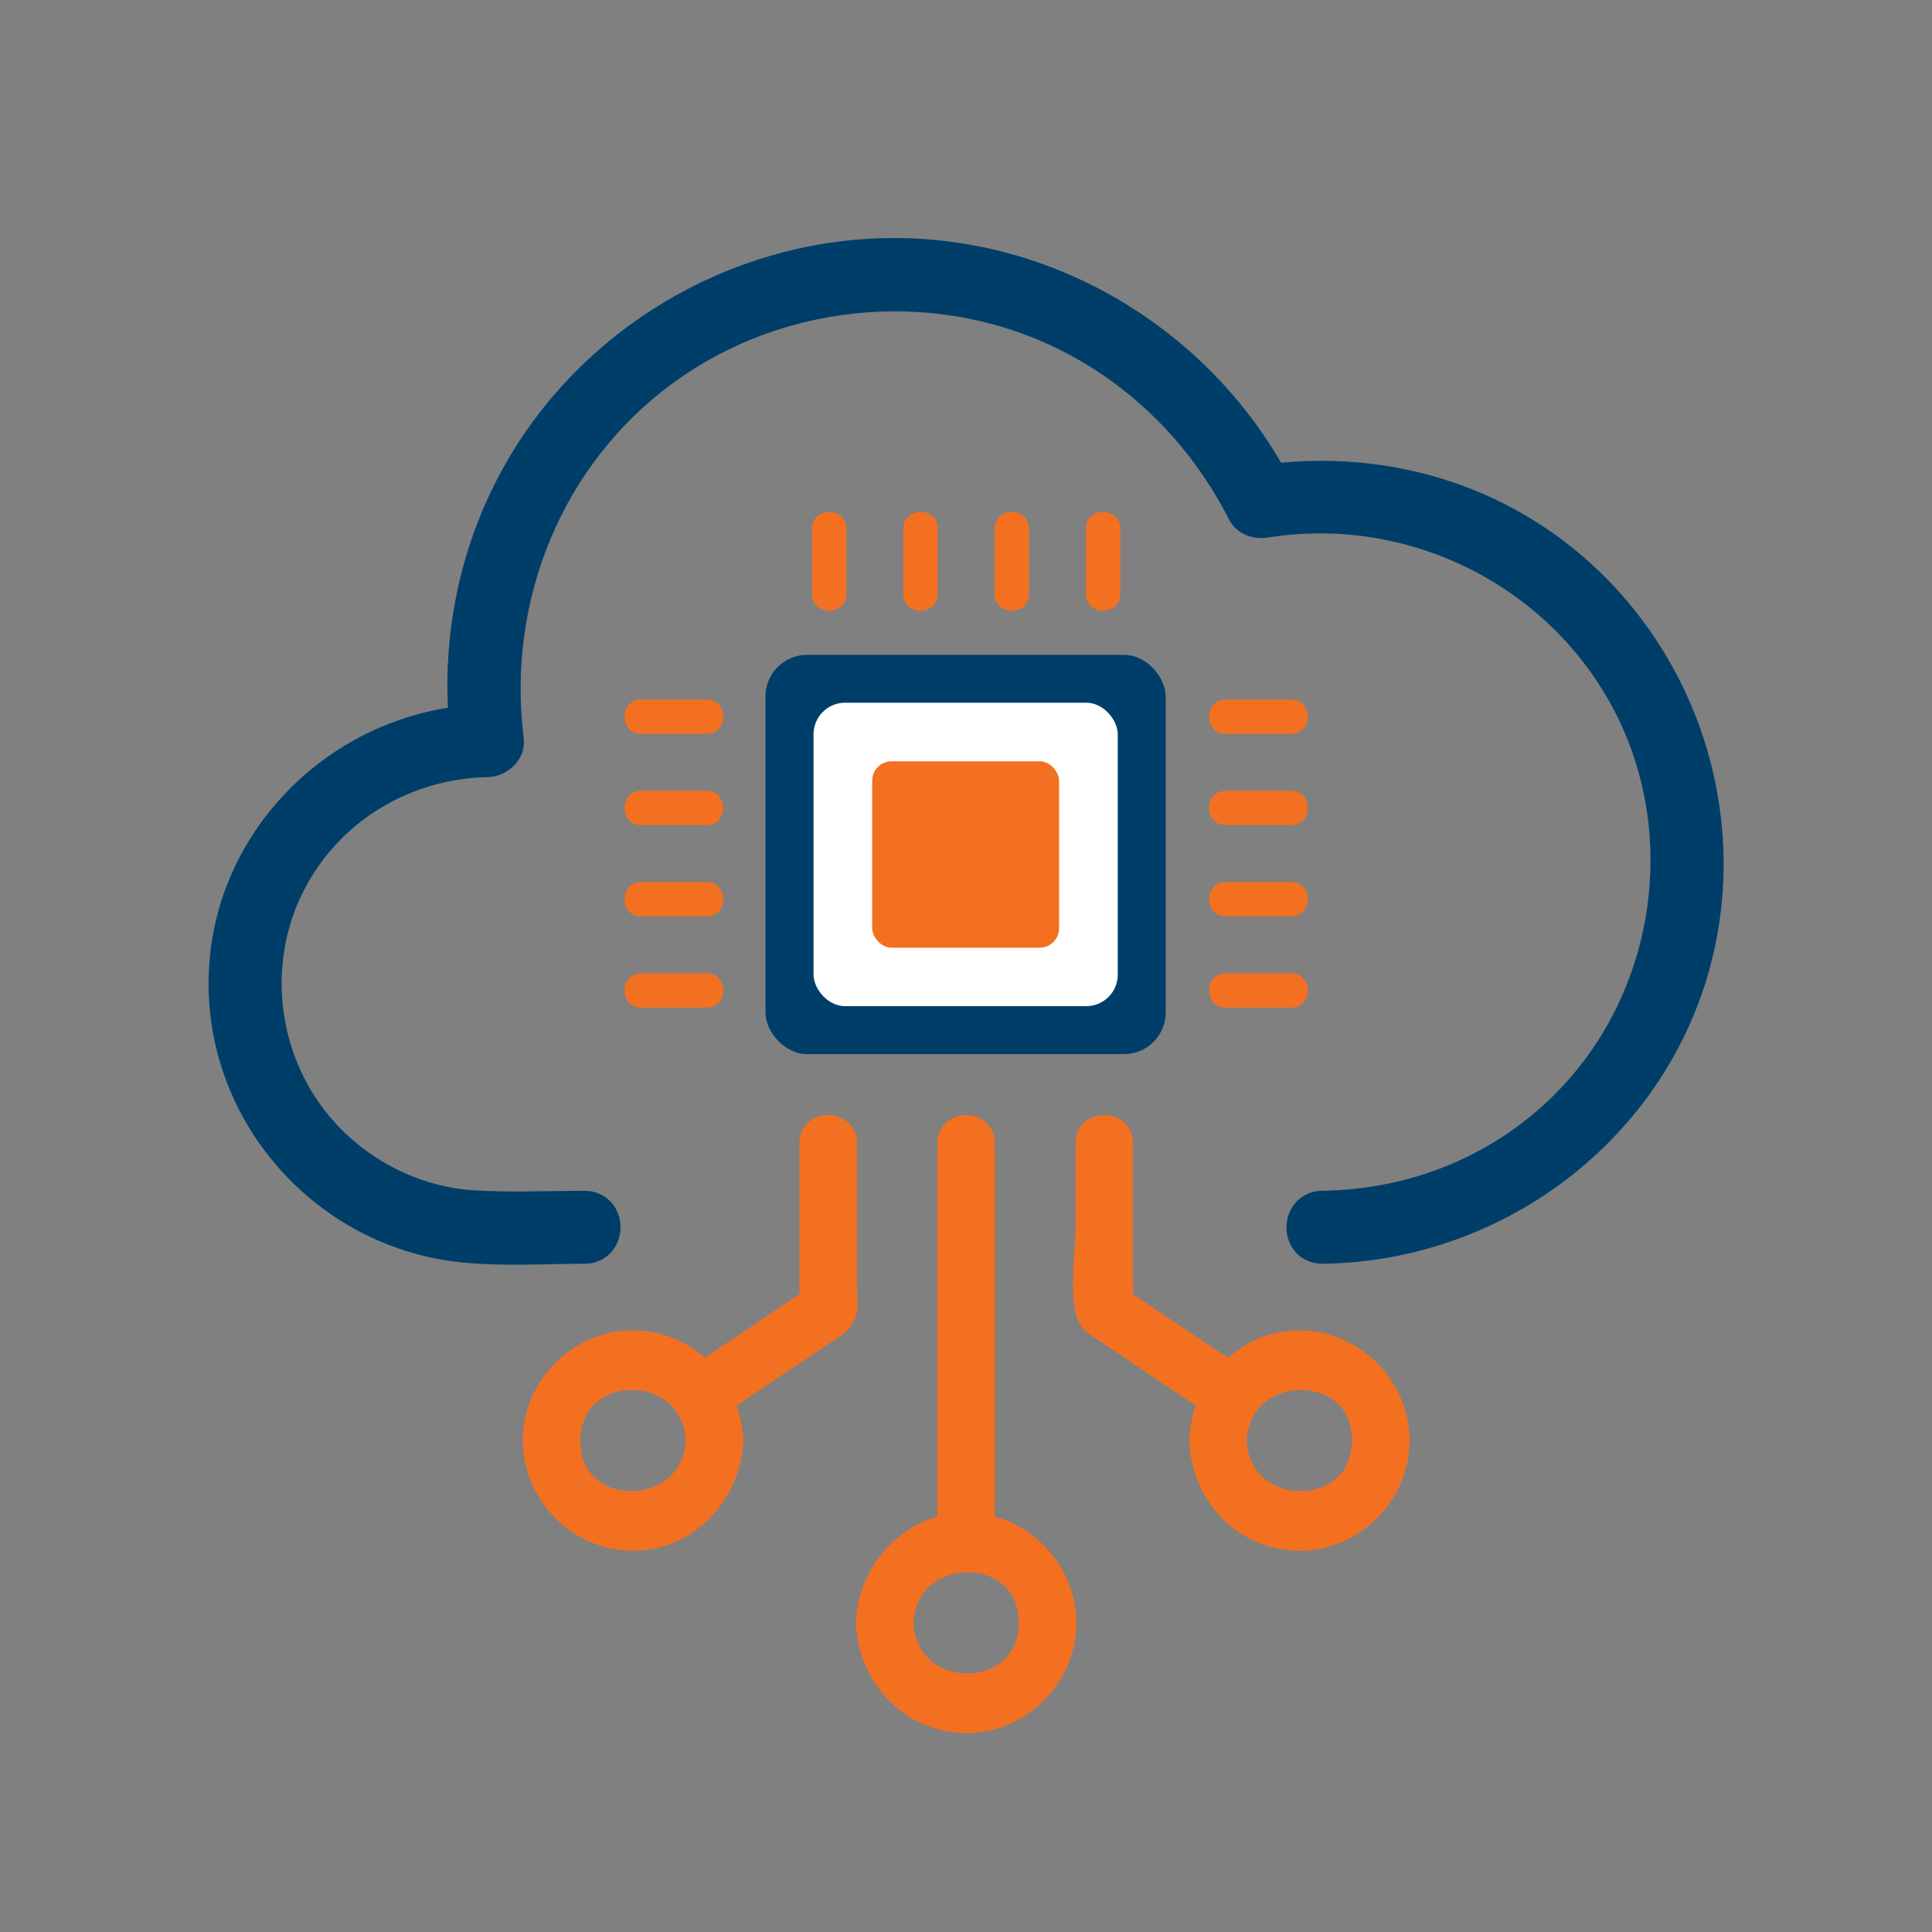 <svg xmlns="http://www.w3.org/2000/svg" id="Layer_1" viewBox="0 0 250 250"><rect x="0" y="0" width="250" height="250" fill="#808080" stroke="none"/><defs><style>      .st0 {        fill: #fff;      }      .st1 {        stroke: #003e6a;        stroke-width: 5px;      }      .st1, .st2 {        stroke-linecap: round;        stroke-linejoin: round;      }      .st1, .st3 {        fill: #003e6a;      }      .st2 {        stroke: #f37021;        stroke-width: 3px;      }      .st2, .st4 {        fill: #f37021;      }    </style></defs><g><path class="st1" d="M171.1,161.03c22.8-.28,43.23-16.06,48.26-38.55,4.57-20.46-4.46-42.02-22.28-53.06-10.33-6.4-22.57-8.51-34.51-6.62.84.34,1.67.68,2.51,1.02-9.57-18.77-29.23-30.9-50.38-30.51-19.59.36-37.97,11.37-47.45,28.54-5.72,10.35-7.88,22.28-6.41,34l2.22-2.22c-18.8.38-34.39,16.07-33.54,35.12.74,16.65,13.86,30.4,30.39,32.11,5.18.54,10.54.17,15.74.17,2.86,0,2.86-4.44,0-4.44-4.77,0-9.59.23-14.35-.06-9.25-.55-17.9-5.73-22.84-13.56-5.39-8.54-6.03-19.56-1.5-28.63,4.97-9.95,15.06-16.06,26.11-16.28,1.09-.02,2.37-1.01,2.22-2.22-2.35-18.68,5.23-37.44,20.64-48.52,15.4-11.07,36.34-12.68,53.18-3.86,9.61,5.03,17.23,12.96,22.14,22.6.48.95,1.57,1.17,2.51,1.02,18.83-2.99,37.83,6.23,46.96,23,9.42,17.3,6.15,39.38-7.76,53.29-8.5,8.5-19.86,13.06-31.85,13.21-2.86.04-2.86,4.48,0,4.44h0Z"></path><g><path class="st2" d="M116.7,210c.45-10.67,16.71-10.77,16.63,0-.08,10.76-16.18,10.69-16.63,0-.12-2.85-4.57-2.86-4.44,0,.3,6.95,5.6,12.73,12.76,12.76,6.92.03,12.79-5.84,12.76-12.76-.03-6.94-5.8-12.76-12.76-12.76s-12.47,5.83-12.76,12.76c-.12,2.86,4.32,2.85,4.44,0Z"></path><path class="st2" d="M159.82,186.41c.45-10.67,16.71-10.77,16.63,0-.08,10.76-16.18,10.69-16.63,0-.12-2.85-4.57-2.86-4.44,0,.3,6.95,5.6,12.73,12.76,12.76,6.92.03,12.79-5.84,12.76-12.76-.03-6.94-5.8-12.76-12.76-12.76s-12.47,5.83-12.76,12.76c-.12,2.86,4.32,2.85,4.44,0Z"></path><path class="st2" d="M127.24,199.46v-51.53c0-2.86-4.44-2.86-4.44,0v51.53c0,2.86,4.44,2.86,4.44,0h0Z"></path><path class="st2" d="M160.51,178.61c-5.5-3.69-11-7.39-16.5-11.08.37.64.73,1.28,1.1,1.92v-21.52c0-2.86-4.44-2.86-4.44,0v10.76c0,3.4-.75,7.73.04,11.06.32,1.38,1.51,1.93,2.61,2.66,1.87,1.26,3.74,2.51,5.61,3.77,3.12,2.09,6.23,4.19,9.35,6.28,2.38,1.6,4.61-2.25,2.24-3.84h0Z"></path><path class="st2" d="M94.67,186.41c-.3-6.95-5.6-12.73-12.76-12.76-6.92-.03-12.79,5.84-12.76,12.76.03,6.94,5.8,12.76,12.76,12.76s12.47-5.83,12.76-12.76c.12-2.86-4.32-2.85-4.44,0-.45,10.67-16.71,10.77-16.63,0,.08-10.76,16.18-10.69,16.63,0,.12,2.85,4.57,2.86,4.44,0Z"></path><path class="st2" d="M104.94,147.93v21.52c.37-.64.73-1.28,1.1-1.92-5.5,3.69-11,7.39-16.5,11.08-2.36,1.59-.14,5.44,2.24,3.84,3.03-2.03,6.05-4.06,9.08-6.09,1.9-1.28,3.81-2.56,5.71-3.84,1.14-.76,2.43-1.36,2.78-2.78.25-1.04.04-2.36.04-3.41v-18.4c0-2.86-4.44-2.86-4.44,0h0Z"></path></g><g><path class="st4" d="M109.52,76.88v-8.49c0-2.86-4.44-2.86-4.44,0v8.49c0,2.86,4.44,2.86,4.44,0h0Z"></path><path class="st4" d="M121.34,76.88v-8.49c0-2.86-4.44-2.86-4.44,0v8.49c0,2.86,4.44,2.86,4.44,0h0Z"></path><path class="st4" d="M133.15,76.88v-8.49c0-2.86-4.44-2.86-4.44,0v8.49c0,2.86,4.44,2.86,4.44,0h0Z"></path><path class="st4" d="M144.96,76.88v-8.49c0-2.86-4.44-2.86-4.44,0v8.49c0,2.86,4.44,2.86,4.44,0h0Z"></path><path class="st4" d="M91.45,125.95h-8.49c-2.86,0-2.86,4.44,0,4.44h8.49c2.86,0,2.86-4.44,0-4.44h0Z"></path><path class="st4" d="M91.45,114.14h-8.49c-2.86,0-2.86,4.44,0,4.44h8.49c2.86,0,2.86-4.44,0-4.44h0Z"></path><path class="st4" d="M91.45,102.33h-8.49c-2.86,0-2.86,4.44,0,4.44h8.49c2.86,0,2.86-4.44,0-4.44h0Z"></path><path class="st4" d="M91.45,90.52h-8.49c-2.86,0-2.86,4.44,0,4.44h8.49c2.86,0,2.86-4.44,0-4.44h0Z"></path><path class="st4" d="M158.6,130.39h8.49c2.86,0,2.86-4.44,0-4.44h-8.49c-2.86,0-2.86,4.44,0,4.44h0Z"></path><path class="st4" d="M158.6,118.58h8.49c2.86,0,2.86-4.44,0-4.44h-8.49c-2.86,0-2.86,4.44,0,4.44h0Z"></path><path class="st4" d="M158.6,106.77h8.49c2.86,0,2.86-4.44,0-4.44h-8.49c-2.86,0-2.86,4.44,0,4.44h0Z"></path><path class="st4" d="M158.6,94.96h8.49c2.86,0,2.86-4.44,0-4.44h-8.49c-2.86,0-2.86,4.44,0,4.44h0Z"></path></g></g><rect class="st3" x="99.05" y="84.74" width="51.79" height="51.66" rx="5.38" ry="5.38"></rect><rect class="st0" x="105.27" y="90.93" width="39.37" height="39.27" rx="4.09" ry="4.09"></rect><rect class="st4" x="112.86" y="98.51" width="24.18" height="24.12" rx="2.51" ry="2.51"></rect></svg>